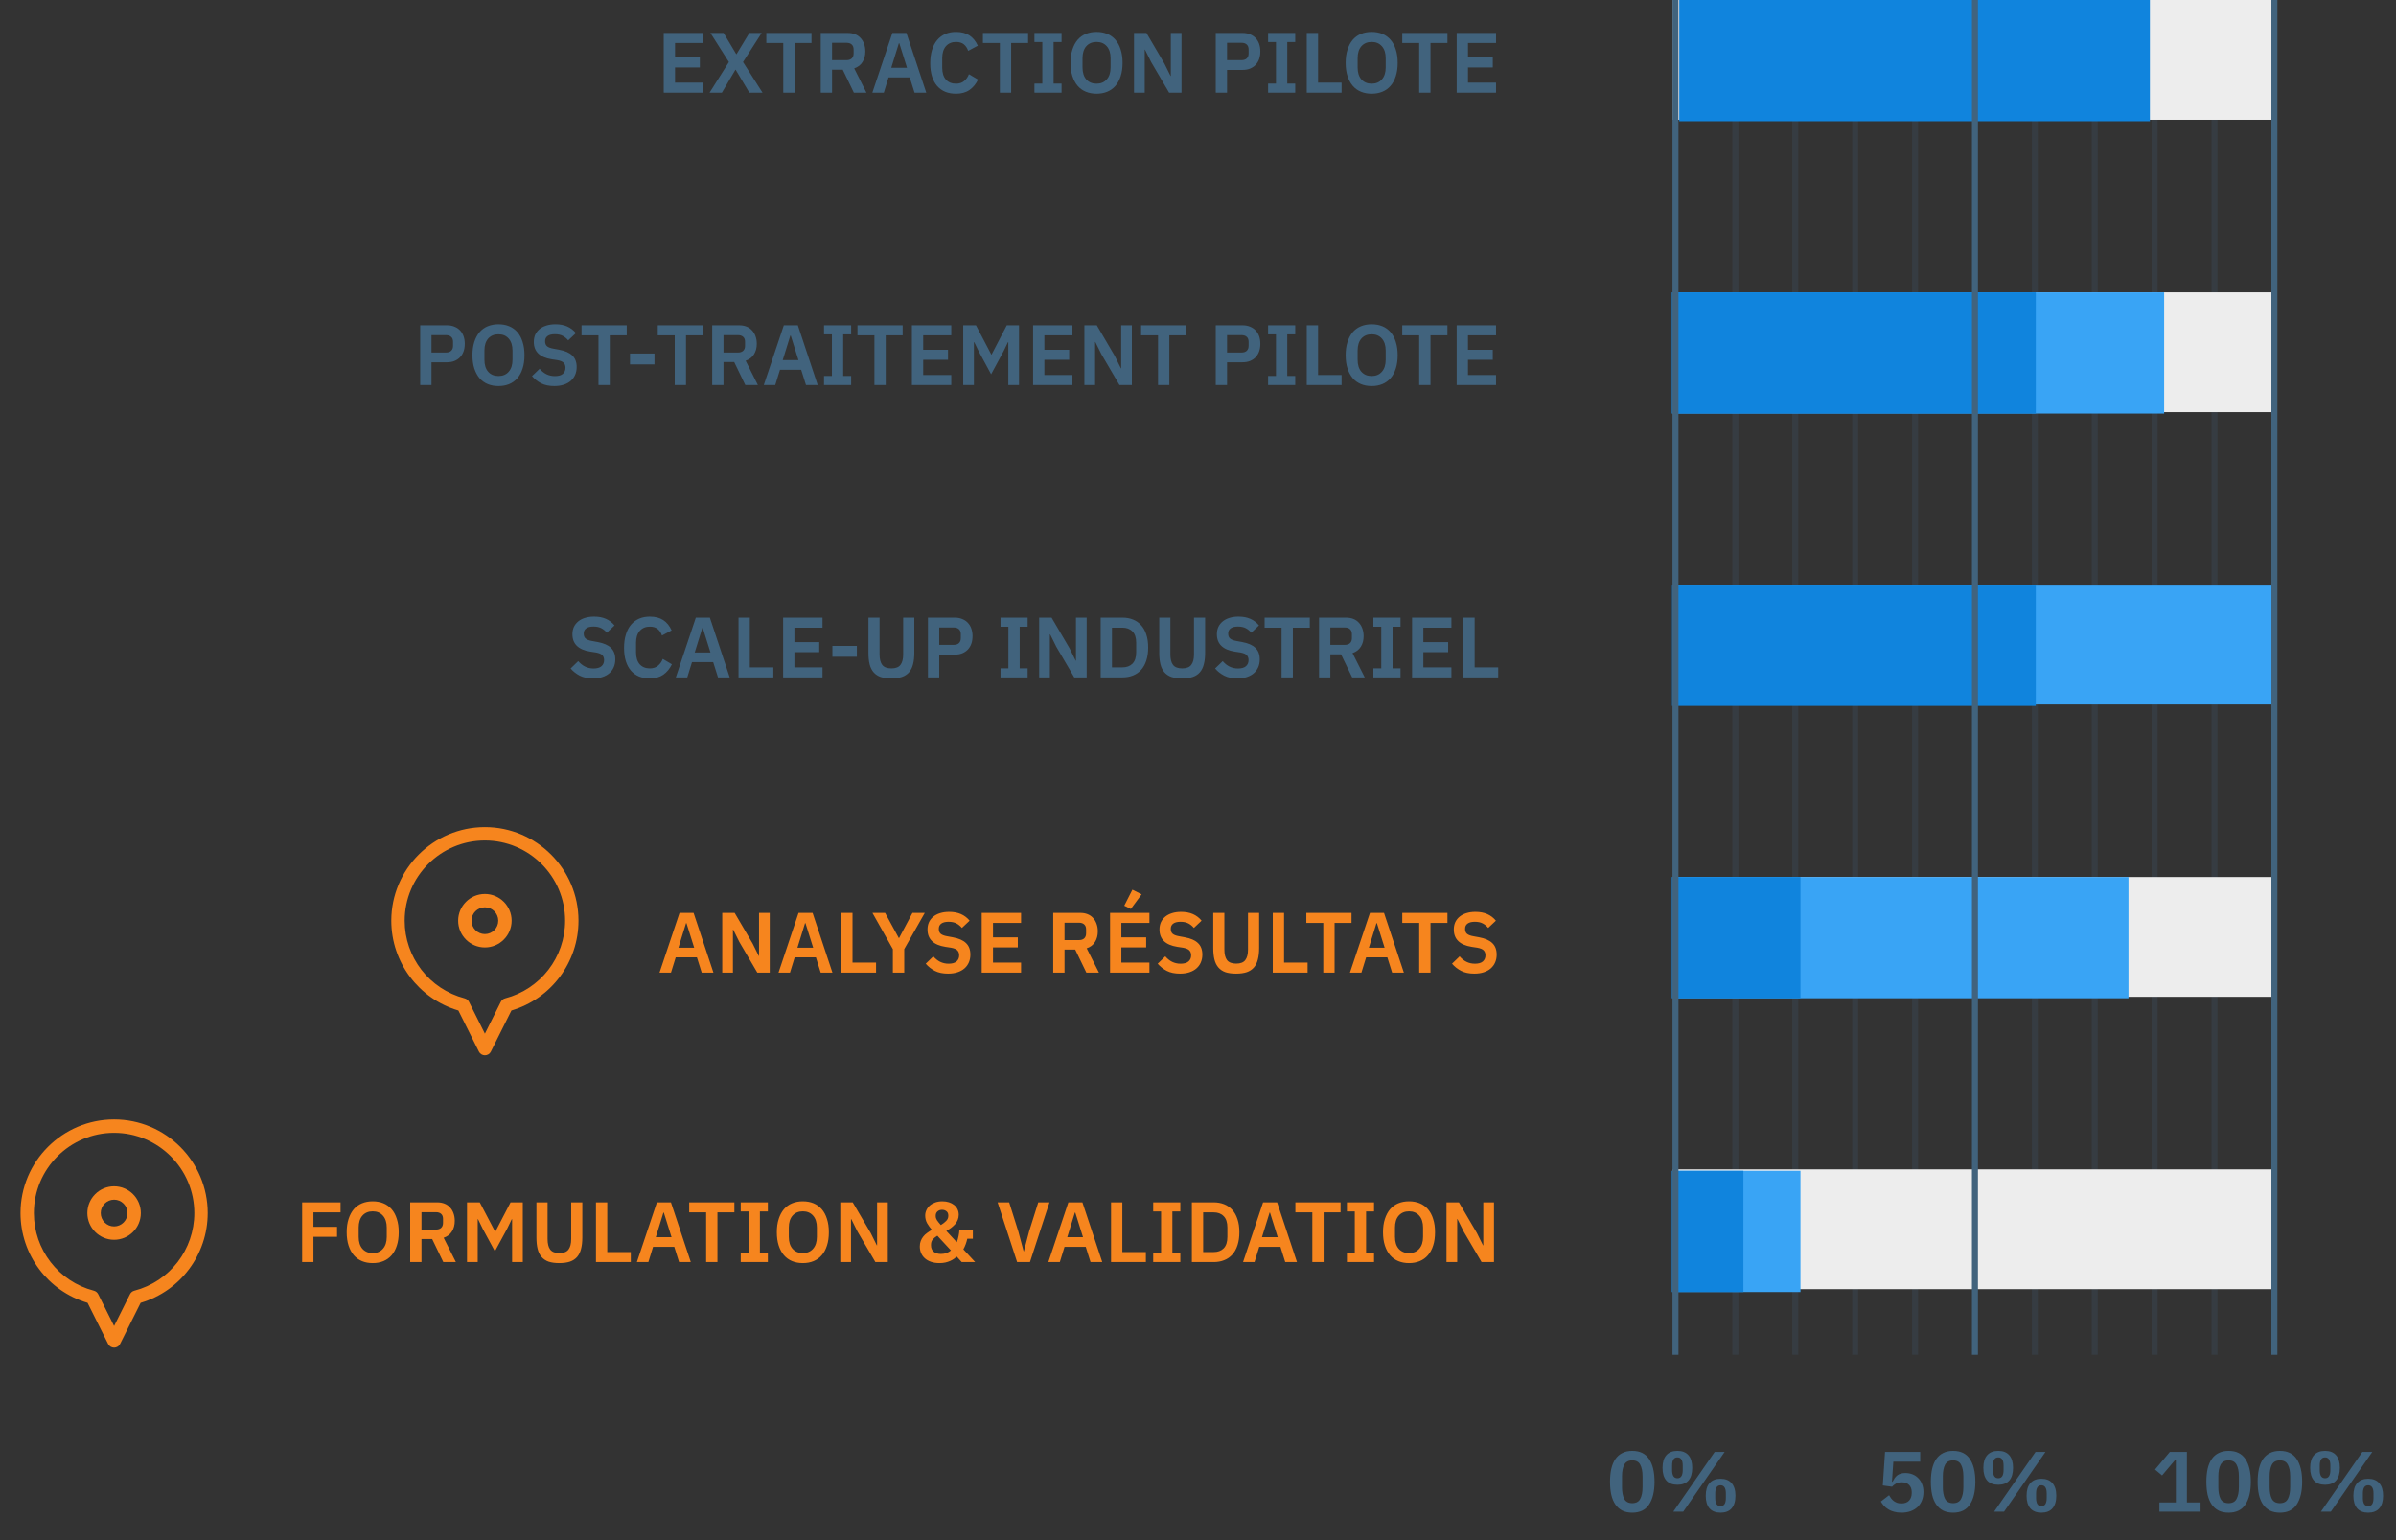<svg width="336" height="216" viewBox="0 0 336 216" fill="none" xmlns="http://www.w3.org/2000/svg">
<rect x="0" y="0" width="336" height="216" fill="#333333" stroke="none"/>
<path d="M228.901 212.144C228.365 212.144 227.901 212.048 227.509 211.856C227.117 211.656 226.793 211.372 226.537 211.004C226.281 210.636 226.089 210.184 225.961 209.648C225.841 209.112 225.781 208.5 225.781 207.812C225.781 207.132 225.841 206.524 225.961 205.988C226.089 205.444 226.281 204.988 226.537 204.62C226.793 204.252 227.117 203.972 227.509 203.78C227.901 203.58 228.365 203.48 228.901 203.48C229.965 203.48 230.749 203.86 231.253 204.62C231.765 205.38 232.021 206.444 232.021 207.812C232.021 209.18 231.765 210.244 231.253 211.004C230.749 211.764 229.965 212.144 228.901 212.144ZM228.901 210.812C229.437 210.812 229.809 210.612 230.017 210.212C230.233 209.804 230.341 209.256 230.341 208.568V207.056C230.341 206.368 230.233 205.824 230.017 205.424C229.809 205.016 229.437 204.812 228.901 204.812C228.365 204.812 227.989 205.016 227.773 205.424C227.565 205.824 227.461 206.368 227.461 207.056V208.568C227.461 209.256 227.565 209.804 227.773 210.212C227.989 210.612 228.365 210.812 228.901 210.812ZM234.656 212L240.464 203.624H241.856L236.048 212H234.656ZM235.232 208.232C234.552 208.232 234.032 208.032 233.672 207.632C233.32 207.224 233.144 206.632 233.144 205.856C233.144 205.08 233.32 204.492 233.672 204.092C234.032 203.684 234.552 203.48 235.232 203.48C235.912 203.48 236.428 203.684 236.78 204.092C237.132 204.492 237.308 205.08 237.308 205.856C237.308 206.632 237.132 207.224 236.78 207.632C236.428 208.032 235.912 208.232 235.232 208.232ZM235.232 207.32C235.728 207.32 235.976 206.94 235.976 206.18V205.532C235.976 204.772 235.728 204.392 235.232 204.392C234.736 204.392 234.488 204.772 234.488 205.532V206.18C234.488 206.94 234.736 207.32 235.232 207.32ZM241.28 212.144C240.608 212.144 240.092 211.944 239.732 211.544C239.38 211.136 239.204 210.544 239.204 209.768C239.204 208.992 239.38 208.404 239.732 208.004C240.092 207.596 240.608 207.392 241.28 207.392C241.96 207.392 242.476 207.596 242.828 208.004C243.188 208.404 243.368 208.992 243.368 209.768C243.368 210.544 243.188 211.136 242.828 211.544C242.476 211.944 241.96 212.144 241.28 212.144ZM241.28 211.232C241.776 211.232 242.024 210.852 242.024 210.092V209.444C242.024 208.684 241.776 208.304 241.28 208.304C240.784 208.304 240.536 208.684 240.536 209.444V210.092C240.536 210.852 240.784 211.232 241.28 211.232Z" fill="#41637D"/>
<path d="M269.276 204.992H265.508L265.316 207.8H265.4C265.488 207.624 265.584 207.46 265.688 207.308C265.792 207.156 265.912 207.028 266.048 206.924C266.184 206.82 266.34 206.74 266.516 206.684C266.7 206.62 266.92 206.588 267.176 206.588C267.536 206.588 267.872 206.648 268.184 206.768C268.496 206.888 268.764 207.064 268.988 207.296C269.22 207.52 269.4 207.796 269.528 208.124C269.664 208.452 269.732 208.824 269.732 209.24C269.732 209.664 269.664 210.052 269.528 210.404C269.392 210.756 269.192 211.064 268.928 211.328C268.664 211.584 268.34 211.784 267.956 211.928C267.572 212.072 267.132 212.144 266.636 212.144C266.252 212.144 265.908 212.1 265.604 212.012C265.3 211.932 265.032 211.82 264.8 211.676C264.568 211.532 264.368 211.368 264.2 211.184C264.032 210.992 263.884 210.792 263.756 210.584L264.908 209.696C265.004 209.856 265.104 210.008 265.208 210.152C265.312 210.288 265.432 210.408 265.568 210.512C265.712 210.616 265.868 210.7 266.036 210.764C266.212 210.82 266.416 210.848 266.648 210.848C267.12 210.848 267.476 210.716 267.716 210.452C267.964 210.188 268.088 209.828 268.088 209.372V209.276C268.088 208.844 267.964 208.504 267.716 208.256C267.468 208.008 267.124 207.884 266.684 207.884C266.34 207.884 266.06 207.952 265.844 208.088C265.628 208.216 265.456 208.356 265.328 208.508L264.032 208.328L264.344 203.624H269.276V204.992ZM273.891 212.144C273.355 212.144 272.891 212.048 272.499 211.856C272.107 211.656 271.783 211.372 271.527 211.004C271.271 210.636 271.079 210.184 270.951 209.648C270.831 209.112 270.771 208.5 270.771 207.812C270.771 207.132 270.831 206.524 270.951 205.988C271.079 205.444 271.271 204.988 271.527 204.62C271.783 204.252 272.107 203.972 272.499 203.78C272.891 203.58 273.355 203.48 273.891 203.48C274.955 203.48 275.739 203.86 276.243 204.62C276.755 205.38 277.011 206.444 277.011 207.812C277.011 209.18 276.755 210.244 276.243 211.004C275.739 211.764 274.955 212.144 273.891 212.144ZM273.891 210.812C274.427 210.812 274.799 210.612 275.007 210.212C275.223 209.804 275.331 209.256 275.331 208.568V207.056C275.331 206.368 275.223 205.824 275.007 205.424C274.799 205.016 274.427 204.812 273.891 204.812C273.355 204.812 272.979 205.016 272.763 205.424C272.555 205.824 272.451 206.368 272.451 207.056V208.568C272.451 209.256 272.555 209.804 272.763 210.212C272.979 210.612 273.355 210.812 273.891 210.812ZM279.646 212L285.454 203.624H286.846L281.038 212H279.646ZM280.222 208.232C279.542 208.232 279.022 208.032 278.662 207.632C278.31 207.224 278.134 206.632 278.134 205.856C278.134 205.08 278.31 204.492 278.662 204.092C279.022 203.684 279.542 203.48 280.222 203.48C280.902 203.48 281.418 203.684 281.77 204.092C282.122 204.492 282.298 205.08 282.298 205.856C282.298 206.632 282.122 207.224 281.77 207.632C281.418 208.032 280.902 208.232 280.222 208.232ZM280.222 207.32C280.718 207.32 280.966 206.94 280.966 206.18V205.532C280.966 204.772 280.718 204.392 280.222 204.392C279.726 204.392 279.478 204.772 279.478 205.532V206.18C279.478 206.94 279.726 207.32 280.222 207.32ZM286.27 212.144C285.598 212.144 285.082 211.944 284.722 211.544C284.37 211.136 284.194 210.544 284.194 209.768C284.194 208.992 284.37 208.404 284.722 208.004C285.082 207.596 285.598 207.392 286.27 207.392C286.95 207.392 287.466 207.596 287.818 208.004C288.178 208.404 288.358 208.992 288.358 209.768C288.358 210.544 288.178 211.136 287.818 211.544C287.466 211.944 286.95 212.144 286.27 212.144ZM286.27 211.232C286.766 211.232 287.014 210.852 287.014 210.092V209.444C287.014 208.684 286.766 208.304 286.27 208.304C285.774 208.304 285.526 208.684 285.526 209.444V210.092C285.526 210.852 285.774 211.232 286.27 211.232Z" fill="#41637D"/>
<path d="M302.823 212V210.716H305.127V204.764H305.019L303.195 206.924L302.211 206.096L304.287 203.624H306.675V210.716H308.595V212H302.823ZM312.527 212.144C311.991 212.144 311.527 212.048 311.135 211.856C310.743 211.656 310.419 211.372 310.163 211.004C309.907 210.636 309.715 210.184 309.587 209.648C309.467 209.112 309.407 208.5 309.407 207.812C309.407 207.132 309.467 206.524 309.587 205.988C309.715 205.444 309.907 204.988 310.163 204.62C310.419 204.252 310.743 203.972 311.135 203.78C311.527 203.58 311.991 203.48 312.527 203.48C313.591 203.48 314.375 203.86 314.879 204.62C315.391 205.38 315.647 206.444 315.647 207.812C315.647 209.18 315.391 210.244 314.879 211.004C314.375 211.764 313.591 212.144 312.527 212.144ZM312.527 210.812C313.063 210.812 313.435 210.612 313.643 210.212C313.859 209.804 313.967 209.256 313.967 208.568V207.056C313.967 206.368 313.859 205.824 313.643 205.424C313.435 205.016 313.063 204.812 312.527 204.812C311.991 204.812 311.615 205.016 311.399 205.424C311.191 205.824 311.087 206.368 311.087 207.056V208.568C311.087 209.256 311.191 209.804 311.399 210.212C311.615 210.612 311.991 210.812 312.527 210.812ZM319.722 212.144C319.186 212.144 318.722 212.048 318.33 211.856C317.938 211.656 317.614 211.372 317.358 211.004C317.102 210.636 316.91 210.184 316.782 209.648C316.662 209.112 316.602 208.5 316.602 207.812C316.602 207.132 316.662 206.524 316.782 205.988C316.91 205.444 317.102 204.988 317.358 204.62C317.614 204.252 317.938 203.972 318.33 203.78C318.722 203.58 319.186 203.48 319.722 203.48C320.786 203.48 321.57 203.86 322.074 204.62C322.586 205.38 322.842 206.444 322.842 207.812C322.842 209.18 322.586 210.244 322.074 211.004C321.57 211.764 320.786 212.144 319.722 212.144ZM319.722 210.812C320.258 210.812 320.63 210.612 320.838 210.212C321.054 209.804 321.162 209.256 321.162 208.568V207.056C321.162 206.368 321.054 205.824 320.838 205.424C320.63 205.016 320.258 204.812 319.722 204.812C319.186 204.812 318.81 205.016 318.594 205.424C318.386 205.824 318.282 206.368 318.282 207.056V208.568C318.282 209.256 318.386 209.804 318.594 210.212C318.81 210.612 319.186 210.812 319.722 210.812ZM325.477 212L331.285 203.624H332.677L326.869 212H325.477ZM326.053 208.232C325.373 208.232 324.853 208.032 324.493 207.632C324.141 207.224 323.965 206.632 323.965 205.856C323.965 205.08 324.141 204.492 324.493 204.092C324.853 203.684 325.373 203.48 326.053 203.48C326.733 203.48 327.249 203.684 327.601 204.092C327.953 204.492 328.129 205.08 328.129 205.856C328.129 206.632 327.953 207.224 327.601 207.632C327.249 208.032 326.733 208.232 326.053 208.232ZM326.053 207.32C326.549 207.32 326.797 206.94 326.797 206.18V205.532C326.797 204.772 326.549 204.392 326.053 204.392C325.557 204.392 325.309 204.772 325.309 205.532V206.18C325.309 206.94 325.557 207.32 326.053 207.32ZM332.101 212.144C331.429 212.144 330.913 211.944 330.553 211.544C330.201 211.136 330.025 210.544 330.025 209.768C330.025 208.992 330.201 208.404 330.553 208.004C330.913 207.596 331.429 207.392 332.101 207.392C332.781 207.392 333.297 207.596 333.649 208.004C334.009 208.404 334.189 208.992 334.189 209.768C334.189 210.544 334.009 211.136 333.649 211.544C333.297 211.944 332.781 212.144 332.101 212.144ZM332.101 211.232C332.597 211.232 332.845 210.852 332.845 210.092V209.444C332.845 208.684 332.597 208.304 332.101 208.304C331.605 208.304 331.357 208.684 331.357 209.444V210.092C331.357 210.852 331.605 211.232 332.101 211.232Z" fill="#41637D"/>
<line opacity="0.2" x1="243.358" y1="1.64788e-08" x2="243.358" y2="190" stroke="#41637D" stroke-width="0.84"/>
<line opacity="0.2" x1="285.354" y1="1.64788e-08" x2="285.354" y2="190" stroke="#41637D" stroke-width="0.84"/>
<line opacity="0.2" x1="251.758" y1="1.64788e-08" x2="251.758" y2="190" stroke="#41637D" stroke-width="0.84"/>
<line opacity="0.2" x1="293.752" y1="1.64788e-08" x2="293.752" y2="190" stroke="#41637D" stroke-width="0.84"/>
<line opacity="0.2" x1="260.156" y1="1.64788e-08" x2="260.156" y2="190" stroke="#41637D" stroke-width="0.84"/>
<line opacity="0.2" x1="302.151" y1="1.64788e-08" x2="302.151" y2="190" stroke="#41637D" stroke-width="0.84"/>
<line opacity="0.2" x1="268.556" y1="1.64788e-08" x2="268.556" y2="190" stroke="#41637D" stroke-width="0.84"/>
<line opacity="0.2" x1="310.55" y1="1.64788e-08" x2="310.55" y2="190" stroke="#41637D" stroke-width="0.84"/>
<rect x="234.539" width="83.99" height="16.798" fill="#EDEDED"/>
<rect x="235.487" width="66" height="17" fill="#1084DD"/>
<path d="M93.076 13V4.624H98.596V6.028H94.66V8.056H98.14V9.46H94.66V11.596H98.596V13H93.076ZM106.932 13H105.084L103.164 9.784H103.128L101.232 13H99.504L102.216 8.704L99.624 4.624H101.472L103.248 7.6H103.284L105.084 4.624H106.812L104.196 8.704L106.932 13ZM111.423 6.028V13H109.839V6.028H107.463V4.624H113.799V6.028H111.423ZM116.68 13H115.096V4.624H118.876C119.26 4.624 119.604 4.684 119.908 4.804C120.212 4.924 120.468 5.1 120.676 5.332C120.892 5.556 121.056 5.828 121.168 6.148C121.288 6.468 121.348 6.824 121.348 7.216C121.348 7.792 121.216 8.288 120.952 8.704C120.696 9.12 120.308 9.416 119.788 9.592L121.504 13H119.74L118.18 9.772H116.68V13ZM118.72 8.44C119.024 8.44 119.264 8.36 119.44 8.2C119.616 8.032 119.704 7.796 119.704 7.492V6.94C119.704 6.636 119.616 6.404 119.44 6.244C119.264 6.084 119.024 6.004 118.72 6.004H116.68V8.44H118.72ZM128.249 13L127.577 10.864H124.601L123.941 13H122.333L125.141 4.624H127.109L129.893 13H128.249ZM126.113 6.064H126.053L124.985 9.508H127.193L126.113 6.064ZM134.063 13.144C133.511 13.144 133.011 13.056 132.563 12.88C132.123 12.696 131.743 12.424 131.423 12.064C131.111 11.704 130.871 11.26 130.703 10.732C130.535 10.196 130.451 9.576 130.451 8.872C130.451 8.168 130.535 7.544 130.703 7C130.871 6.448 131.111 5.988 131.423 5.62C131.743 5.244 132.123 4.96 132.563 4.768C133.011 4.576 133.511 4.48 134.063 4.48C134.815 4.48 135.439 4.64 135.935 4.96C136.431 5.28 136.827 5.764 137.123 6.412L135.767 7.132C135.647 6.756 135.451 6.456 135.179 6.232C134.907 6 134.535 5.884 134.063 5.884C133.471 5.884 132.999 6.084 132.647 6.484C132.303 6.884 132.131 7.444 132.131 8.164V9.484C132.131 10.212 132.303 10.772 132.647 11.164C132.999 11.548 133.471 11.74 134.063 11.74C134.535 11.74 134.919 11.612 135.215 11.356C135.519 11.1 135.739 10.784 135.875 10.408L137.159 11.164C136.855 11.788 136.451 12.276 135.947 12.628C135.443 12.972 134.815 13.144 134.063 13.144ZM141.798 6.028V13H140.214V6.028H137.838V4.624H144.174V6.028H141.798ZM145.064 13V11.728H146.168V5.896H145.064V4.624H148.868V5.896H147.752V11.728H148.868V13H145.064ZM153.774 13.144C153.222 13.144 152.722 13.052 152.274 12.868C151.826 12.684 151.442 12.408 151.122 12.04C150.81 11.672 150.566 11.22 150.39 10.684C150.214 10.148 150.126 9.524 150.126 8.812C150.126 8.108 150.214 7.488 150.39 6.952C150.566 6.408 150.81 5.952 151.122 5.584C151.442 5.216 151.826 4.94 152.274 4.756C152.722 4.572 153.222 4.48 153.774 4.48C154.326 4.48 154.826 4.572 155.274 4.756C155.722 4.94 156.106 5.216 156.426 5.584C156.746 5.952 156.99 6.408 157.158 6.952C157.334 7.488 157.422 8.108 157.422 8.812C157.422 9.524 157.334 10.148 157.158 10.684C156.99 11.22 156.746 11.672 156.426 12.04C156.106 12.408 155.722 12.684 155.274 12.868C154.826 13.052 154.326 13.144 153.774 13.144ZM153.774 11.74C154.374 11.74 154.85 11.54 155.202 11.14C155.562 10.74 155.742 10.18 155.742 9.46V8.164C155.742 7.444 155.562 6.884 155.202 6.484C154.85 6.084 154.374 5.884 153.774 5.884C153.174 5.884 152.694 6.084 152.334 6.484C151.982 6.884 151.806 7.444 151.806 8.164V9.46C151.806 10.18 151.982 10.74 152.334 11.14C152.694 11.54 153.174 11.74 153.774 11.74ZM161.429 8.704L160.565 6.964H160.529V13H159.029V4.624H160.769L163.289 8.92L164.153 10.66H164.189V4.624H165.689V13H163.949L161.429 8.704ZM170.49 13V4.624H174.258C174.642 4.624 174.986 4.688 175.29 4.816C175.602 4.936 175.866 5.112 176.082 5.344C176.298 5.568 176.462 5.84 176.574 6.16C176.686 6.48 176.742 6.832 176.742 7.216C176.742 7.608 176.686 7.964 176.574 8.284C176.462 8.596 176.298 8.868 176.082 9.1C175.866 9.324 175.602 9.5 175.29 9.628C174.986 9.748 174.642 9.808 174.258 9.808H172.074V13H170.49ZM172.074 8.44H174.114C174.418 8.44 174.658 8.36 174.834 8.2C175.01 8.032 175.098 7.796 175.098 7.492V6.94C175.098 6.636 175.01 6.404 174.834 6.244C174.658 6.084 174.418 6.004 174.114 6.004H172.074V8.44ZM177.83 13V11.728H178.934V5.896H177.83V4.624H181.634V5.896H180.518V11.728H181.634V13H177.83ZM183.252 13V4.624H184.836V11.596H188.136V13H183.252ZM192.353 13.144C191.801 13.144 191.301 13.052 190.853 12.868C190.405 12.684 190.021 12.408 189.701 12.04C189.389 11.672 189.145 11.22 188.969 10.684C188.793 10.148 188.705 9.524 188.705 8.812C188.705 8.108 188.793 7.488 188.969 6.952C189.145 6.408 189.389 5.952 189.701 5.584C190.021 5.216 190.405 4.94 190.853 4.756C191.301 4.572 191.801 4.48 192.353 4.48C192.905 4.48 193.405 4.572 193.853 4.756C194.301 4.94 194.685 5.216 195.005 5.584C195.325 5.952 195.569 6.408 195.737 6.952C195.913 7.488 196.001 8.108 196.001 8.812C196.001 9.524 195.913 10.148 195.737 10.684C195.569 11.22 195.325 11.672 195.005 12.04C194.685 12.408 194.301 12.684 193.853 12.868C193.405 13.052 192.905 13.144 192.353 13.144ZM192.353 11.74C192.953 11.74 193.429 11.54 193.781 11.14C194.141 10.74 194.321 10.18 194.321 9.46V8.164C194.321 7.444 194.141 6.884 193.781 6.484C193.429 6.084 192.953 5.884 192.353 5.884C191.753 5.884 191.273 6.084 190.913 6.484C190.561 6.884 190.385 7.444 190.385 8.164V9.46C190.385 10.18 190.561 10.74 190.913 11.14C191.273 11.54 191.753 11.74 192.353 11.74ZM200.603 6.028V13H199.019V6.028H196.643V4.624H202.979V6.028H200.603ZM204.276 13V4.624H209.796V6.028H205.86V8.056H209.34V9.46H205.86V11.596H209.796V13H204.276Z" fill="#41637D"/>
<rect x="234.539" y="41" width="83.99" height="16.798" fill="#EDEDED"/>
<rect x="234.486" y="41" width="69" height="17" fill="#39A4F5"/>
<rect x="234.486" y="41" width="51" height="17" fill="#1084DD"/>
<path d="M58.927 54.001V45.624H62.695C63.079 45.624 63.423 45.688 63.727 45.816C64.039 45.937 64.303 46.112 64.519 46.344C64.735 46.569 64.899 46.84 65.011 47.16C65.123 47.48 65.179 47.833 65.179 48.217C65.179 48.608 65.123 48.965 65.011 49.285C64.899 49.596 64.735 49.868 64.519 50.1C64.303 50.325 64.039 50.501 63.727 50.629C63.423 50.748 63.079 50.809 62.695 50.809H60.511V54.001H58.927ZM60.511 49.441H62.551C62.855 49.441 63.095 49.361 63.271 49.2C63.447 49.032 63.535 48.797 63.535 48.492V47.941C63.535 47.636 63.447 47.404 63.271 47.245C63.095 47.084 62.855 47.005 62.551 47.005H60.511V49.441ZM69.903 54.145C69.351 54.145 68.851 54.053 68.403 53.868C67.955 53.684 67.571 53.408 67.251 53.041C66.939 52.672 66.695 52.221 66.519 51.684C66.343 51.148 66.255 50.525 66.255 49.812C66.255 49.108 66.343 48.489 66.519 47.953C66.695 47.408 66.939 46.953 67.251 46.584C67.571 46.217 67.955 45.941 68.403 45.757C68.851 45.572 69.351 45.48 69.903 45.48C70.455 45.48 70.955 45.572 71.403 45.757C71.851 45.941 72.235 46.217 72.555 46.584C72.875 46.953 73.119 47.408 73.287 47.953C73.463 48.489 73.551 49.108 73.551 49.812C73.551 50.525 73.463 51.148 73.287 51.684C73.119 52.221 72.875 52.672 72.555 53.041C72.235 53.408 71.851 53.684 71.403 53.868C70.955 54.053 70.455 54.145 69.903 54.145ZM69.903 52.74C70.503 52.74 70.979 52.541 71.331 52.141C71.691 51.74 71.871 51.181 71.871 50.461V49.164C71.871 48.444 71.691 47.885 71.331 47.484C70.979 47.084 70.503 46.885 69.903 46.885C69.303 46.885 68.823 47.084 68.463 47.484C68.111 47.885 67.935 48.444 67.935 49.164V50.461C67.935 51.181 68.111 51.74 68.463 52.141C68.823 52.541 69.303 52.74 69.903 52.74ZM77.727 54.145C77.007 54.145 76.395 54.017 75.891 53.761C75.395 53.505 74.967 53.169 74.607 52.752L75.675 51.721C75.963 52.056 76.283 52.312 76.635 52.489C76.995 52.664 77.391 52.752 77.823 52.752C78.311 52.752 78.679 52.648 78.927 52.441C79.175 52.224 79.299 51.937 79.299 51.577C79.299 51.297 79.219 51.069 79.059 50.892C78.899 50.717 78.599 50.589 78.159 50.508L77.367 50.389C75.695 50.124 74.859 49.312 74.859 47.953C74.859 47.577 74.927 47.236 75.063 46.932C75.207 46.629 75.411 46.368 75.675 46.153C75.939 45.937 76.255 45.773 76.623 45.66C76.999 45.541 77.423 45.48 77.895 45.48C78.527 45.48 79.079 45.584 79.551 45.792C80.023 46.001 80.427 46.309 80.763 46.717L79.683 47.736C79.475 47.48 79.223 47.273 78.927 47.112C78.631 46.953 78.259 46.873 77.811 46.873C77.355 46.873 77.011 46.961 76.779 47.136C76.555 47.304 76.443 47.544 76.443 47.856C76.443 48.176 76.535 48.413 76.719 48.565C76.903 48.717 77.199 48.828 77.607 48.901L78.387 49.044C79.235 49.197 79.859 49.468 80.259 49.861C80.667 50.245 80.871 50.785 80.871 51.48C80.871 51.88 80.799 52.245 80.655 52.572C80.519 52.892 80.315 53.172 80.043 53.413C79.779 53.645 79.451 53.825 79.059 53.953C78.675 54.081 78.231 54.145 77.727 54.145ZM85.512 47.029V54.001H83.928V47.029H81.552V45.624H87.888V47.029H85.512ZM88.346 51.108V49.584H91.778V51.108H88.346ZM96.2 47.029V54.001H94.616V47.029H92.24V45.624H98.576V47.029H96.2ZM101.457 54.001H99.873V45.624H103.653C104.037 45.624 104.381 45.684 104.685 45.804C104.989 45.925 105.245 46.1 105.453 46.333C105.669 46.556 105.833 46.828 105.945 47.148C106.065 47.468 106.125 47.825 106.125 48.217C106.125 48.792 105.993 49.288 105.729 49.705C105.473 50.12 105.085 50.416 104.565 50.593L106.281 54.001H104.517L102.957 50.773H101.457V54.001ZM103.497 49.441C103.801 49.441 104.041 49.361 104.217 49.2C104.393 49.032 104.481 48.797 104.481 48.492V47.941C104.481 47.636 104.393 47.404 104.217 47.245C104.041 47.084 103.801 47.005 103.497 47.005H101.457V49.441H103.497ZM113.025 54.001L112.353 51.864H109.377L108.717 54.001H107.109L109.917 45.624H111.885L114.669 54.001H113.025ZM110.889 47.065H110.829L109.761 50.508H111.969L110.889 47.065ZM115.556 54.001V52.728H116.66V46.897H115.556V45.624H119.36V46.897H118.244V52.728H119.36V54.001H115.556ZM124.208 47.029V54.001H122.624V47.029H120.248V45.624H126.584V47.029H124.208ZM127.88 54.001V45.624H133.4V47.029H129.464V49.056H132.944V50.461H129.464V52.596H133.4V54.001H127.88ZM141.4 47.989H141.352L140.704 49.321L138.988 52.489L137.272 49.321L136.624 47.989H136.576V54.001H135.076V45.624H136.864L139.012 49.717H139.06L141.184 45.624H142.9V54.001H141.4V47.989ZM144.873 54.001V45.624H150.393V47.029H146.457V49.056H149.937V50.461H146.457V52.596H150.393V54.001H144.873ZM154.468 49.705L153.604 47.965H153.568V54.001H152.068V45.624H153.808L156.328 49.92L157.192 51.66H157.228V45.624H158.728V54.001H156.988L154.468 49.705ZM163.981 47.029V54.001H162.397V47.029H160.021V45.624H166.357V47.029H163.981ZM170.49 54.001V45.624H174.258C174.642 45.624 174.986 45.688 175.29 45.816C175.602 45.937 175.866 46.112 176.082 46.344C176.298 46.569 176.462 46.84 176.574 47.16C176.686 47.48 176.742 47.833 176.742 48.217C176.742 48.608 176.686 48.965 176.574 49.285C176.462 49.596 176.298 49.868 176.082 50.1C175.866 50.325 175.602 50.501 175.29 50.629C174.986 50.748 174.642 50.809 174.258 50.809H172.074V54.001H170.49ZM172.074 49.441H174.114C174.418 49.441 174.658 49.361 174.834 49.2C175.01 49.032 175.098 48.797 175.098 48.492V47.941C175.098 47.636 175.01 47.404 174.834 47.245C174.658 47.084 174.418 47.005 174.114 47.005H172.074V49.441ZM177.829 54.001V52.728H178.933V46.897H177.829V45.624H181.633V46.897H180.517V52.728H181.633V54.001H177.829ZM183.252 54.001V45.624H184.836V52.596H188.136V54.001H183.252ZM192.352 54.145C191.8 54.145 191.3 54.053 190.852 53.868C190.404 53.684 190.02 53.408 189.7 53.041C189.388 52.672 189.144 52.221 188.968 51.684C188.792 51.148 188.704 50.525 188.704 49.812C188.704 49.108 188.792 48.489 188.968 47.953C189.144 47.408 189.388 46.953 189.7 46.584C190.02 46.217 190.404 45.941 190.852 45.757C191.3 45.572 191.8 45.48 192.352 45.48C192.904 45.48 193.404 45.572 193.852 45.757C194.3 45.941 194.684 46.217 195.004 46.584C195.324 46.953 195.568 47.408 195.736 47.953C195.912 48.489 196 49.108 196 49.812C196 50.525 195.912 51.148 195.736 51.684C195.568 52.221 195.324 52.672 195.004 53.041C194.684 53.408 194.3 53.684 193.852 53.868C193.404 54.053 192.904 54.145 192.352 54.145ZM192.352 52.74C192.952 52.74 193.428 52.541 193.78 52.141C194.14 51.74 194.32 51.181 194.32 50.461V49.164C194.32 48.444 194.14 47.885 193.78 47.484C193.428 47.084 192.952 46.885 192.352 46.885C191.752 46.885 191.272 47.084 190.912 47.484C190.56 47.885 190.384 48.444 190.384 49.164V50.461C190.384 51.181 190.56 51.74 190.912 52.141C191.272 52.541 191.752 52.74 192.352 52.74ZM200.602 47.029V54.001H199.018V47.029H196.642V45.624H202.978V47.029H200.602ZM204.275 54.001V45.624H209.795V47.029H205.859V49.056H209.339V50.461H205.859V52.596H209.795V54.001H204.275Z" fill="#41637D"/>
<rect x="234.54" y="82" width="83.99" height="16.798" fill="#39A4F5"/>
<rect x="234.486" y="82" width="51" height="17" fill="#1084DD"/>
<path d="M83.141 95.144C82.421 95.144 81.809 95.016 81.305 94.76C80.809 94.504 80.381 94.168 80.021 93.752L81.089 92.72C81.377 93.056 81.697 93.312 82.049 93.488C82.409 93.664 82.805 93.752 83.237 93.752C83.725 93.752 84.093 93.648 84.341 93.44C84.589 93.224 84.713 92.936 84.713 92.576C84.713 92.296 84.633 92.068 84.473 91.892C84.313 91.716 84.013 91.588 83.573 91.508L82.781 91.388C81.109 91.124 80.273 90.312 80.273 88.952C80.273 88.576 80.341 88.236 80.477 87.932C80.621 87.628 80.825 87.368 81.089 87.152C81.353 86.936 81.669 86.772 82.037 86.66C82.413 86.54 82.837 86.48 83.309 86.48C83.941 86.48 84.493 86.584 84.965 86.792C85.437 87 85.841 87.308 86.177 87.716L85.097 88.736C84.889 88.48 84.637 88.272 84.341 88.112C84.045 87.952 83.673 87.872 83.225 87.872C82.769 87.872 82.425 87.96 82.193 88.136C81.969 88.304 81.857 88.544 81.857 88.856C81.857 89.176 81.949 89.412 82.133 89.564C82.317 89.716 82.613 89.828 83.021 89.9L83.801 90.044C84.649 90.196 85.273 90.468 85.673 90.86C86.081 91.244 86.285 91.784 86.285 92.48C86.285 92.88 86.213 93.244 86.069 93.572C85.933 93.892 85.729 94.172 85.457 94.412C85.193 94.644 84.865 94.824 84.473 94.952C84.089 95.08 83.645 95.144 83.141 95.144ZM91.125 95.144C90.573 95.144 90.073 95.056 89.625 94.88C89.185 94.696 88.805 94.424 88.485 94.064C88.173 93.704 87.933 93.26 87.765 92.732C87.597 92.196 87.513 91.576 87.513 90.872C87.513 90.168 87.597 89.544 87.765 89C87.933 88.448 88.173 87.988 88.485 87.62C88.805 87.244 89.185 86.96 89.625 86.768C90.073 86.576 90.573 86.48 91.125 86.48C91.877 86.48 92.501 86.64 92.997 86.96C93.493 87.28 93.889 87.764 94.185 88.412L92.829 89.132C92.709 88.756 92.513 88.456 92.241 88.232C91.969 88 91.597 87.884 91.125 87.884C90.533 87.884 90.061 88.084 89.709 88.484C89.365 88.884 89.193 89.444 89.193 90.164V91.484C89.193 92.212 89.365 92.772 89.709 93.164C90.061 93.548 90.533 93.74 91.125 93.74C91.597 93.74 91.981 93.612 92.277 93.356C92.581 93.1 92.801 92.784 92.937 92.408L94.221 93.164C93.917 93.788 93.513 94.276 93.009 94.628C92.505 94.972 91.877 95.144 91.125 95.144ZM100.686 95L100.014 92.864H97.038L96.378 95H94.77L97.578 86.624H99.546L102.33 95H100.686ZM98.55 88.064H98.49L97.422 91.508H99.63L98.55 88.064ZM103.564 95V86.624H105.148V93.596H108.448V95H103.564ZM109.822 95V86.624H115.342V88.028H111.406V90.056H114.886V91.46H111.406V93.596H115.342V95H109.822ZM116.729 92.108V90.584H120.161V92.108H116.729ZM123.345 86.624V91.772C123.345 92.428 123.469 92.92 123.717 93.248C123.973 93.576 124.401 93.74 125.001 93.74C125.601 93.74 126.025 93.576 126.273 93.248C126.529 92.92 126.657 92.428 126.657 91.772V86.624H128.217V91.568C128.217 92.184 128.157 92.716 128.037 93.164C127.925 93.612 127.741 93.984 127.485 94.28C127.229 94.576 126.893 94.796 126.477 94.94C126.069 95.076 125.573 95.144 124.989 95.144C124.397 95.144 123.897 95.076 123.489 94.94C123.089 94.796 122.761 94.576 122.505 94.28C122.249 93.984 122.065 93.612 121.953 93.164C121.841 92.716 121.785 92.184 121.785 91.568V86.624H123.345ZM130.13 95V86.624H133.898C134.282 86.624 134.626 86.688 134.93 86.816C135.242 86.936 135.506 87.112 135.722 87.344C135.938 87.568 136.102 87.84 136.214 88.16C136.326 88.48 136.382 88.832 136.382 89.216C136.382 89.608 136.326 89.964 136.214 90.284C136.102 90.596 135.938 90.868 135.722 91.1C135.506 91.324 135.242 91.5 134.93 91.628C134.626 91.748 134.282 91.808 133.898 91.808H131.714V95H130.13ZM131.714 90.44H133.754C134.058 90.44 134.298 90.36 134.474 90.2C134.65 90.032 134.738 89.796 134.738 89.492V88.94C134.738 88.636 134.65 88.404 134.474 88.244C134.298 88.084 134.058 88.004 133.754 88.004H131.714V90.44ZM140.306 95V93.728H141.41V87.896H140.306V86.624H144.11V87.896H142.994V93.728H144.11V95H140.306ZM148.128 90.704L147.264 88.964H147.228V95H145.728V86.624H147.468L149.988 90.92L150.852 92.66H150.888V86.624H152.388V95H150.648L148.128 90.704ZM154.353 86.624H157.401C157.945 86.624 158.437 86.712 158.877 86.888C159.325 87.064 159.705 87.328 160.017 87.68C160.337 88.024 160.581 88.46 160.749 88.988C160.925 89.508 161.013 90.116 161.013 90.812C161.013 91.508 160.925 92.12 160.749 92.648C160.581 93.168 160.337 93.604 160.017 93.956C159.705 94.3 159.325 94.56 158.877 94.736C158.437 94.912 157.945 95 157.401 95H154.353V86.624ZM157.401 93.596C157.993 93.596 158.461 93.424 158.805 93.08C159.157 92.728 159.333 92.192 159.333 91.472V90.152C159.333 89.432 159.157 88.9 158.805 88.556C158.461 88.204 157.993 88.028 157.401 88.028H155.937V93.596H157.401ZM164.127 86.624V91.772C164.127 92.428 164.251 92.92 164.499 93.248C164.755 93.576 165.183 93.74 165.783 93.74C166.383 93.74 166.807 93.576 167.055 93.248C167.311 92.92 167.439 92.428 167.439 91.772V86.624H168.999V91.568C168.999 92.184 168.939 92.716 168.819 93.164C168.707 93.612 168.523 93.984 168.267 94.28C168.011 94.576 167.675 94.796 167.259 94.94C166.851 95.076 166.355 95.144 165.771 95.144C165.179 95.144 164.679 95.076 164.271 94.94C163.871 94.796 163.543 94.576 163.287 94.28C163.031 93.984 162.847 93.612 162.735 93.164C162.623 92.716 162.567 92.184 162.567 91.568V86.624H164.127ZM173.516 95.144C172.796 95.144 172.184 95.016 171.68 94.76C171.184 94.504 170.756 94.168 170.396 93.752L171.464 92.72C171.752 93.056 172.072 93.312 172.424 93.488C172.784 93.664 173.18 93.752 173.612 93.752C174.1 93.752 174.468 93.648 174.716 93.44C174.964 93.224 175.088 92.936 175.088 92.576C175.088 92.296 175.008 92.068 174.848 91.892C174.688 91.716 174.388 91.588 173.948 91.508L173.156 91.388C171.484 91.124 170.648 90.312 170.648 88.952C170.648 88.576 170.716 88.236 170.852 87.932C170.996 87.628 171.2 87.368 171.464 87.152C171.728 86.936 172.044 86.772 172.412 86.66C172.788 86.54 173.212 86.48 173.684 86.48C174.316 86.48 174.868 86.584 175.34 86.792C175.812 87 176.216 87.308 176.552 87.716L175.472 88.736C175.264 88.48 175.012 88.272 174.716 88.112C174.42 87.952 174.048 87.872 173.6 87.872C173.144 87.872 172.8 87.96 172.568 88.136C172.344 88.304 172.232 88.544 172.232 88.856C172.232 89.176 172.324 89.412 172.508 89.564C172.692 89.716 172.988 89.828 173.396 89.9L174.176 90.044C175.024 90.196 175.648 90.468 176.048 90.86C176.456 91.244 176.66 91.784 176.66 92.48C176.66 92.88 176.588 93.244 176.444 93.572C176.308 93.892 176.104 94.172 175.832 94.412C175.568 94.644 175.24 94.824 174.848 94.952C174.464 95.08 174.02 95.144 173.516 95.144ZM181.301 88.028V95H179.717V88.028H177.341V86.624H183.677V88.028H181.301ZM186.558 95H184.974V86.624H188.754C189.138 86.624 189.482 86.684 189.786 86.804C190.09 86.924 190.346 87.1 190.554 87.332C190.77 87.556 190.934 87.828 191.046 88.148C191.166 88.468 191.226 88.824 191.226 89.216C191.226 89.792 191.094 90.288 190.83 90.704C190.574 91.12 190.186 91.416 189.666 91.592L191.382 95H189.618L188.058 91.772H186.558V95ZM188.598 90.44C188.902 90.44 189.142 90.36 189.318 90.2C189.494 90.032 189.582 89.796 189.582 89.492V88.94C189.582 88.636 189.494 88.404 189.318 88.244C189.142 88.084 188.902 88.004 188.598 88.004H186.558V90.44H188.598ZM192.595 95V93.728H193.699V87.896H192.595V86.624H196.399V87.896H195.283V93.728H196.399V95H192.595ZM198.017 95V86.624H203.537V88.028H199.601V90.056H203.081V91.46H199.601V93.596H203.537V95H198.017ZM205.213 95V86.624H206.797V93.596H210.097V95H205.213Z" fill="#41637D"/>
<rect x="234.54" y="164" width="83.99" height="16.798" fill="#EDEDED"/>
<rect x="234.486" y="164.202" width="18" height="17" fill="#39A4F5"/>
<rect x="234.486" y="164.202" width="10" height="17" fill="#1084DD"/>
<path d="M42.371 177V168.624H47.759V170.028H43.955V172.056H47.267V173.46H43.955V177H42.371ZM52.268 177.144C51.716 177.144 51.216 177.052 50.768 176.868C50.32 176.684 49.936 176.408 49.616 176.04C49.304 175.672 49.06 175.22 48.884 174.684C48.708 174.148 48.62 173.524 48.62 172.812C48.62 172.108 48.708 171.488 48.884 170.952C49.06 170.408 49.304 169.952 49.616 169.584C49.936 169.216 50.32 168.94 50.768 168.756C51.216 168.572 51.716 168.48 52.268 168.48C52.82 168.48 53.32 168.572 53.768 168.756C54.216 168.94 54.6 169.216 54.92 169.584C55.24 169.952 55.484 170.408 55.652 170.952C55.828 171.488 55.916 172.108 55.916 172.812C55.916 173.524 55.828 174.148 55.652 174.684C55.484 175.22 55.24 175.672 54.92 176.04C54.6 176.408 54.216 176.684 53.768 176.868C53.32 177.052 52.82 177.144 52.268 177.144ZM52.268 175.74C52.868 175.74 53.344 175.54 53.696 175.14C54.056 174.74 54.236 174.18 54.236 173.46V172.164C54.236 171.444 54.056 170.884 53.696 170.484C53.344 170.084 52.868 169.884 52.268 169.884C51.668 169.884 51.188 170.084 50.828 170.484C50.476 170.884 50.3 171.444 50.3 172.164V173.46C50.3 174.18 50.476 174.74 50.828 175.14C51.188 175.54 51.668 175.74 52.268 175.74ZM59.107 177H57.523V168.624H61.303C61.687 168.624 62.031 168.684 62.335 168.804C62.639 168.924 62.895 169.1 63.103 169.332C63.319 169.556 63.483 169.828 63.595 170.148C63.715 170.468 63.775 170.824 63.775 171.216C63.775 171.792 63.643 172.288 63.379 172.704C63.123 173.12 62.735 173.416 62.215 173.592L63.931 177H62.167L60.607 173.772H59.107V177ZM61.147 172.44C61.451 172.44 61.691 172.36 61.867 172.2C62.043 172.032 62.131 171.796 62.131 171.492V170.94C62.131 170.636 62.043 170.404 61.867 170.244C61.691 170.084 61.451 170.004 61.147 170.004H59.107V172.44H61.147ZM71.816 170.988H71.768L71.12 172.32L69.404 175.488L67.688 172.32L67.04 170.988H66.992V177H65.492V168.624H67.28L69.428 172.716H69.476L71.6 168.624H73.316V177H71.816V170.988ZM76.789 168.624V173.772C76.789 174.428 76.913 174.92 77.161 175.248C77.417 175.576 77.845 175.74 78.445 175.74C79.045 175.74 79.469 175.576 79.717 175.248C79.973 174.92 80.101 174.428 80.101 173.772V168.624H81.661V173.568C81.661 174.184 81.601 174.716 81.481 175.164C81.369 175.612 81.185 175.984 80.929 176.28C80.673 176.576 80.337 176.796 79.921 176.94C79.513 177.076 79.017 177.144 78.433 177.144C77.841 177.144 77.341 177.076 76.933 176.94C76.533 176.796 76.205 176.576 75.949 176.28C75.693 175.984 75.509 175.612 75.397 175.164C75.285 174.716 75.229 174.184 75.229 173.568V168.624H76.789ZM83.574 177V168.624H85.158V175.596H88.458V177H83.574ZM95.227 177L94.555 174.864H91.579L90.919 177H89.311L92.119 168.624H94.087L96.871 177H95.227ZM93.091 170.064H93.031L91.963 173.508H94.171L93.091 170.064ZM100.608 170.028V177H99.024V170.028H96.648V168.624H102.984V170.028H100.608ZM103.874 177V175.728H104.978V169.896H103.874V168.624H107.678V169.896H106.562V175.728H107.678V177H103.874ZM112.585 177.144C112.033 177.144 111.533 177.052 111.085 176.868C110.637 176.684 110.253 176.408 109.933 176.04C109.621 175.672 109.377 175.22 109.201 174.684C109.025 174.148 108.937 173.524 108.937 172.812C108.937 172.108 109.025 171.488 109.201 170.952C109.377 170.408 109.621 169.952 109.933 169.584C110.253 169.216 110.637 168.94 111.085 168.756C111.533 168.572 112.033 168.48 112.585 168.48C113.137 168.48 113.637 168.572 114.085 168.756C114.533 168.94 114.917 169.216 115.237 169.584C115.557 169.952 115.801 170.408 115.969 170.952C116.145 171.488 116.233 172.108 116.233 172.812C116.233 173.524 116.145 174.148 115.969 174.684C115.801 175.22 115.557 175.672 115.237 176.04C114.917 176.408 114.533 176.684 114.085 176.868C113.637 177.052 113.137 177.144 112.585 177.144ZM112.585 175.74C113.185 175.74 113.661 175.54 114.013 175.14C114.373 174.74 114.553 174.18 114.553 173.46V172.164C114.553 171.444 114.373 170.884 114.013 170.484C113.661 170.084 113.185 169.884 112.585 169.884C111.985 169.884 111.505 170.084 111.145 170.484C110.793 170.884 110.617 171.444 110.617 172.164V173.46C110.617 174.18 110.793 174.74 111.145 175.14C111.505 175.54 111.985 175.74 112.585 175.74ZM120.239 172.704L119.375 170.964H119.339V177H117.839V168.624H119.579L122.099 172.92L122.963 174.66H122.999V168.624H124.499V177H122.759L120.239 172.704ZM134.172 176.232C134.052 176.336 133.916 176.444 133.764 176.556C133.612 176.66 133.436 176.756 133.236 176.844C133.044 176.932 132.824 177.004 132.576 177.06C132.336 177.116 132.064 177.144 131.76 177.144C131.312 177.144 130.912 177.084 130.56 176.964C130.216 176.844 129.928 176.68 129.696 176.472C129.464 176.264 129.288 176.02 129.168 175.74C129.048 175.452 128.988 175.144 128.988 174.816C128.988 174.52 129.032 174.26 129.12 174.036C129.208 173.804 129.328 173.596 129.48 173.412C129.632 173.22 129.812 173.052 130.02 172.908C130.228 172.756 130.448 172.612 130.68 172.476C130.432 172.196 130.212 171.892 130.02 171.564C129.836 171.228 129.744 170.868 129.744 170.484C129.744 170.212 129.8 169.956 129.912 169.716C130.024 169.468 130.184 169.252 130.392 169.068C130.608 168.884 130.864 168.74 131.16 168.636C131.456 168.532 131.788 168.48 132.156 168.48C132.484 168.48 132.788 168.524 133.068 168.612C133.348 168.7 133.588 168.824 133.788 168.984C133.996 169.144 134.156 169.34 134.268 169.572C134.388 169.804 134.448 170.068 134.448 170.364C134.448 170.628 134.4 170.872 134.304 171.096C134.216 171.312 134.092 171.512 133.932 171.696C133.772 171.872 133.588 172.04 133.38 172.2C133.172 172.352 132.948 172.496 132.708 172.632L134.172 174.216C134.284 173.944 134.368 173.656 134.424 173.352C134.488 173.048 134.528 172.744 134.544 172.44H136.428V173.724H135.648C135.528 174.268 135.344 174.764 135.096 175.212L136.752 177H134.868L134.172 176.232ZM132.108 169.668C131.852 169.668 131.64 169.744 131.472 169.896C131.304 170.04 131.22 170.236 131.22 170.484V170.568C131.22 170.752 131.276 170.936 131.388 171.12C131.508 171.296 131.692 171.524 131.94 171.804C132.244 171.62 132.492 171.428 132.684 171.228C132.884 171.028 132.984 170.796 132.984 170.532V170.46C132.984 170.204 132.896 170.008 132.72 169.872C132.552 169.736 132.348 169.668 132.108 169.668ZM131.964 175.86C132.252 175.86 132.512 175.816 132.744 175.728C132.976 175.64 133.18 175.52 133.356 175.368L131.448 173.304C131.168 173.472 130.948 173.652 130.788 173.844C130.636 174.028 130.56 174.264 130.56 174.552V174.684C130.56 175.036 130.68 175.32 130.92 175.536C131.16 175.752 131.508 175.86 131.964 175.86ZM142.635 177L139.899 168.624H141.519L142.803 172.704L143.547 175.488H143.583L144.315 172.704L145.599 168.624H147.171L144.435 177H142.635ZM152.93 177L152.258 174.864H149.282L148.622 177H147.014L149.822 168.624H151.79L154.574 177H152.93ZM150.794 170.064H150.734L149.666 173.508H151.874L150.794 170.064ZM155.808 177V168.624H157.392V175.596H160.692V177H155.808ZM161.718 177V175.728H162.822V169.896H161.718V168.624H165.522V169.896H164.406V175.728H165.522V177H161.718ZM167.14 168.624H170.188C170.732 168.624 171.224 168.712 171.664 168.888C172.112 169.064 172.492 169.328 172.804 169.68C173.124 170.024 173.368 170.46 173.536 170.988C173.712 171.508 173.8 172.116 173.8 172.812C173.8 173.508 173.712 174.12 173.536 174.648C173.368 175.168 173.124 175.604 172.804 175.956C172.492 176.3 172.112 176.56 171.664 176.736C171.224 176.912 170.732 177 170.188 177H167.14V168.624ZM170.188 175.596C170.78 175.596 171.248 175.424 171.592 175.08C171.944 174.728 172.12 174.192 172.12 173.472V172.152C172.12 171.432 171.944 170.9 171.592 170.556C171.248 170.204 170.78 170.028 170.188 170.028H168.724V175.596H170.188ZM180.234 177L179.562 174.864H176.586L175.926 177H174.318L177.126 168.624H179.094L181.878 177H180.234ZM178.098 170.064H178.038L176.97 173.508H179.178L178.098 170.064ZM185.616 170.028V177H184.032V170.028H181.656V168.624H187.992V170.028H185.616ZM188.882 177V175.728H189.986V169.896H188.882V168.624H192.686V169.896H191.57V175.728H192.686V177H188.882ZM197.592 177.144C197.04 177.144 196.54 177.052 196.092 176.868C195.644 176.684 195.26 176.408 194.94 176.04C194.628 175.672 194.384 175.22 194.208 174.684C194.032 174.148 193.944 173.524 193.944 172.812C193.944 172.108 194.032 171.488 194.208 170.952C194.384 170.408 194.628 169.952 194.94 169.584C195.26 169.216 195.644 168.94 196.092 168.756C196.54 168.572 197.04 168.48 197.592 168.48C198.144 168.48 198.644 168.572 199.092 168.756C199.54 168.94 199.924 169.216 200.244 169.584C200.564 169.952 200.808 170.408 200.976 170.952C201.152 171.488 201.24 172.108 201.24 172.812C201.24 173.524 201.152 174.148 200.976 174.684C200.808 175.22 200.564 175.672 200.244 176.04C199.924 176.408 199.54 176.684 199.092 176.868C198.644 177.052 198.144 177.144 197.592 177.144ZM197.592 175.74C198.192 175.74 198.668 175.54 199.02 175.14C199.38 174.74 199.56 174.18 199.56 173.46V172.164C199.56 171.444 199.38 170.884 199.02 170.484C198.668 170.084 198.192 169.884 197.592 169.884C196.992 169.884 196.512 170.084 196.152 170.484C195.8 170.884 195.624 171.444 195.624 172.164V173.46C195.624 174.18 195.8 174.74 196.152 175.14C196.512 175.54 196.992 175.74 197.592 175.74ZM205.247 172.704L204.383 170.964H204.347V177H202.847V168.624H204.587L207.107 172.92L207.971 174.66H208.007V168.624H209.507V177H207.767L205.247 172.704Z" fill="#F6851E"/>
<rect x="234.54" y="123" width="83.99" height="16.798" fill="#EDEDED"/>
<rect x="234.486" y="123" width="64" height="17" fill="#39A4F5"/>
<rect x="234.486" y="123" width="18" height="17" fill="#1084DD"/>
<path d="M98.402 136.404L97.73 134.268H94.754L94.094 136.404H92.486L95.294 128.028H97.262L100.046 136.404H98.402ZM96.266 129.468H96.206L95.138 132.912H97.346L96.266 129.468ZM103.681 132.108L102.817 130.368H102.781V136.404H101.281V128.028H103.021L105.541 132.324L106.405 134.064H106.441V128.028H107.941V136.404H106.201L103.681 132.108ZM115.09 136.404L114.418 134.268H111.442L110.782 136.404H109.174L111.982 128.028H113.95L116.734 136.404H115.09ZM112.954 129.468H112.894L111.826 132.912H114.034L112.954 129.468ZM117.968 136.404V128.028H119.552V135H122.852V136.404H117.968ZM125.211 136.404V133.116L122.343 128.028H124.119L126.051 131.568H126.075L127.959 128.028H129.687L126.807 133.104V136.404H125.211ZM132.936 136.548C132.216 136.548 131.604 136.42 131.1 136.164C130.604 135.908 130.176 135.572 129.816 135.156L130.884 134.124C131.172 134.46 131.492 134.716 131.844 134.892C132.204 135.068 132.6 135.156 133.032 135.156C133.52 135.156 133.888 135.052 134.136 134.844C134.384 134.628 134.508 134.34 134.508 133.98C134.508 133.7 134.428 133.472 134.268 133.296C134.108 133.12 133.808 132.992 133.368 132.912L132.576 132.792C130.904 132.528 130.068 131.716 130.068 130.356C130.068 129.98 130.136 129.64 130.272 129.336C130.416 129.032 130.62 128.772 130.884 128.556C131.148 128.34 131.464 128.176 131.832 128.064C132.208 127.944 132.632 127.884 133.104 127.884C133.736 127.884 134.288 127.988 134.76 128.196C135.232 128.404 135.636 128.712 135.972 129.12L134.892 130.14C134.684 129.884 134.432 129.676 134.136 129.516C133.84 129.356 133.468 129.276 133.02 129.276C132.564 129.276 132.22 129.364 131.988 129.54C131.764 129.708 131.652 129.948 131.652 130.26C131.652 130.58 131.744 130.816 131.928 130.968C132.112 131.12 132.408 131.232 132.816 131.304L133.596 131.448C134.444 131.6 135.068 131.872 135.468 132.264C135.876 132.648 136.08 133.188 136.08 133.884C136.08 134.284 136.008 134.648 135.864 134.976C135.728 135.296 135.524 135.576 135.252 135.816C134.988 136.048 134.66 136.228 134.268 136.356C133.884 136.484 133.44 136.548 132.936 136.548ZM137.668 136.404V128.028H143.188V129.432H139.252V131.46H142.732V132.864H139.252V135H143.188V136.404H137.668ZM149.283 136.404H147.699V128.028H151.479C151.863 128.028 152.207 128.088 152.511 128.208C152.815 128.328 153.071 128.504 153.279 128.736C153.495 128.96 153.659 129.232 153.771 129.552C153.891 129.872 153.951 130.228 153.951 130.62C153.951 131.196 153.819 131.692 153.555 132.108C153.299 132.524 152.911 132.82 152.391 132.996L154.107 136.404H152.343L150.783 133.176H149.283V136.404ZM151.323 131.844C151.627 131.844 151.867 131.764 152.043 131.604C152.219 131.436 152.307 131.2 152.307 130.896V130.344C152.307 130.04 152.219 129.808 152.043 129.648C151.867 129.488 151.627 129.408 151.323 129.408H149.283V131.844H151.323ZM155.668 136.404V128.028H161.188V129.432H157.252V131.46H160.732V132.864H157.252V135H161.188V136.404H155.668ZM158.584 127.476L157.66 127.02L158.8 124.776L160.096 125.424L158.584 127.476ZM165.467 136.548C164.747 136.548 164.135 136.42 163.631 136.164C163.135 135.908 162.707 135.572 162.347 135.156L163.415 134.124C163.703 134.46 164.023 134.716 164.375 134.892C164.735 135.068 165.131 135.156 165.563 135.156C166.051 135.156 166.419 135.052 166.667 134.844C166.915 134.628 167.039 134.34 167.039 133.98C167.039 133.7 166.959 133.472 166.799 133.296C166.639 133.12 166.339 132.992 165.899 132.912L165.107 132.792C163.435 132.528 162.599 131.716 162.599 130.356C162.599 129.98 162.667 129.64 162.803 129.336C162.947 129.032 163.151 128.772 163.415 128.556C163.679 128.34 163.995 128.176 164.363 128.064C164.739 127.944 165.163 127.884 165.635 127.884C166.267 127.884 166.819 127.988 167.291 128.196C167.763 128.404 168.167 128.712 168.503 129.12L167.423 130.14C167.215 129.884 166.963 129.676 166.667 129.516C166.371 129.356 165.999 129.276 165.551 129.276C165.095 129.276 164.751 129.364 164.519 129.54C164.295 129.708 164.183 129.948 164.183 130.26C164.183 130.58 164.275 130.816 164.459 130.968C164.643 131.12 164.939 131.232 165.347 131.304L166.127 131.448C166.975 131.6 167.599 131.872 167.999 132.264C168.407 132.648 168.611 133.188 168.611 133.884C168.611 134.284 168.539 134.648 168.395 134.976C168.259 135.296 168.055 135.576 167.783 135.816C167.519 136.048 167.191 136.228 166.799 136.356C166.415 136.484 165.971 136.548 165.467 136.548ZM171.699 128.028V133.176C171.699 133.832 171.823 134.324 172.071 134.652C172.327 134.98 172.755 135.144 173.355 135.144C173.955 135.144 174.379 134.98 174.627 134.652C174.883 134.324 175.011 133.832 175.011 133.176V128.028H176.571V132.972C176.571 133.588 176.511 134.12 176.391 134.568C176.279 135.016 176.095 135.388 175.839 135.684C175.583 135.98 175.247 136.2 174.831 136.344C174.423 136.48 173.927 136.548 173.343 136.548C172.751 136.548 172.251 136.48 171.843 136.344C171.443 136.2 171.115 135.98 170.859 135.684C170.603 135.388 170.419 135.016 170.307 134.568C170.195 134.12 170.139 133.588 170.139 132.972V128.028H171.699ZM178.484 136.404V128.028H180.068V135H183.368V136.404H178.484ZM187.151 129.432V136.404H185.567V129.432H183.191V128.028H189.527V129.432H187.151ZM195.223 136.404L194.551 134.268H191.575L190.915 136.404H189.307L192.115 128.028H194.083L196.867 136.404H195.223ZM193.087 129.468H193.027L191.959 132.912H194.167L193.087 129.468ZM200.604 129.432V136.404H199.02V129.432H196.644V128.028H202.98V129.432H200.604ZM206.74 136.548C206.02 136.548 205.408 136.42 204.904 136.164C204.408 135.908 203.98 135.572 203.62 135.156L204.688 134.124C204.976 134.46 205.296 134.716 205.648 134.892C206.008 135.068 206.404 135.156 206.836 135.156C207.324 135.156 207.692 135.052 207.94 134.844C208.188 134.628 208.312 134.34 208.312 133.98C208.312 133.7 208.232 133.472 208.072 133.296C207.912 133.12 207.612 132.992 207.172 132.912L206.38 132.792C204.708 132.528 203.872 131.716 203.872 130.356C203.872 129.98 203.94 129.64 204.076 129.336C204.22 129.032 204.424 128.772 204.688 128.556C204.952 128.34 205.268 128.176 205.636 128.064C206.012 127.944 206.436 127.884 206.908 127.884C207.54 127.884 208.092 127.988 208.564 128.196C209.036 128.404 209.44 128.712 209.776 129.12L208.696 130.14C208.488 129.884 208.236 129.676 207.94 129.516C207.644 129.356 207.272 129.276 206.824 129.276C206.368 129.276 206.024 129.364 205.792 129.54C205.568 129.708 205.456 129.948 205.456 130.26C205.456 130.58 205.548 130.816 205.732 130.968C205.916 131.12 206.212 131.232 206.62 131.304L207.4 131.448C208.248 131.6 208.872 131.872 209.272 132.264C209.68 132.648 209.884 133.188 209.884 133.884C209.884 134.284 209.812 134.648 209.668 134.976C209.532 135.296 209.328 135.576 209.056 135.816C208.792 136.048 208.464 136.228 208.072 136.356C207.688 136.484 207.244 136.548 206.74 136.548Z" fill="#F6851E"/>
<line x1="234.959" y1="1.64788e-08" x2="234.959" y2="190" stroke="#41637D" stroke-width="0.84"/>
<line x1="276.953" y1="1.64788e-08" x2="276.953" y2="190" stroke="#41637D" stroke-width="0.84"/>
<line x1="318.948" y1="1.64788e-08" x2="318.948" y2="190" stroke="#41637D" stroke-width="0.84"/>
<path d="M68 116C60.763 116 54.875 121.888 54.875 129.125C54.875 134.96 58.72 140.076 64.278 141.714L67.161 147.482C67.32 147.799 67.645 148 68 148C68.355 148 68.68 147.799 68.838 147.482L71.722 141.714C77.28 140.076 81.125 134.96 81.125 129.125C81.125 121.888 75.237 116 68 116V116ZM70.835 140.015C70.573 140.083 70.353 140.261 70.232 140.503L68 144.966L65.768 140.503C65.647 140.261 65.427 140.083 65.165 140.015C60.21 138.729 56.75 134.251 56.75 129.125C56.75 122.922 61.797 117.875 68 117.875C74.203 117.875 79.25 122.922 79.25 129.125C79.25 134.251 75.79 138.729 70.835 140.015Z" fill="#F6851E"/>
<path d="M68 125.375C65.932 125.375 64.25 127.057 64.25 129.125C64.25 131.193 65.932 132.875 68 132.875C70.068 132.875 71.75 131.193 71.75 129.125C71.75 127.057 70.068 125.375 68 125.375ZM68 131C66.966 131 66.125 130.159 66.125 129.125C66.125 128.091 66.966 127.25 68 127.25C69.034 127.25 69.875 128.091 69.875 129.125C69.875 130.159 69.034 131 68 131Z" fill="#F6851E"/>
<path d="M16 157C8.763 157 2.875 162.888 2.875 170.125C2.875 175.96 6.72 181.076 12.278 182.714L15.161 188.482C15.32 188.799 15.645 189 16 189C16.355 189 16.68 188.799 16.838 188.482L19.722 182.714C25.28 181.076 29.125 175.96 29.125 170.125C29.125 162.888 23.237 157 16 157V157ZM18.835 181.015C18.573 181.083 18.353 181.261 18.232 181.503L16 185.966L13.768 181.503C13.647 181.261 13.428 181.083 13.165 181.015C8.21 179.729 4.75 175.251 4.75 170.125C4.75 163.922 9.797 158.875 16 158.875C22.203 158.875 27.25 163.922 27.25 170.125C27.25 175.251 23.79 179.729 18.835 181.015Z" fill="#F6851E"/>
<path d="M16 166.375C13.932 166.375 12.25 168.057 12.25 170.125C12.25 172.193 13.932 173.875 16 173.875C18.068 173.875 19.75 172.193 19.75 170.125C19.75 168.057 18.068 166.375 16 166.375ZM16 172C14.966 172 14.125 171.159 14.125 170.125C14.125 169.091 14.966 168.25 16 168.25C17.034 168.25 17.875 169.091 17.875 170.125C17.875 171.159 17.034 172 16 172Z" fill="#F6851E"/>
</svg>
